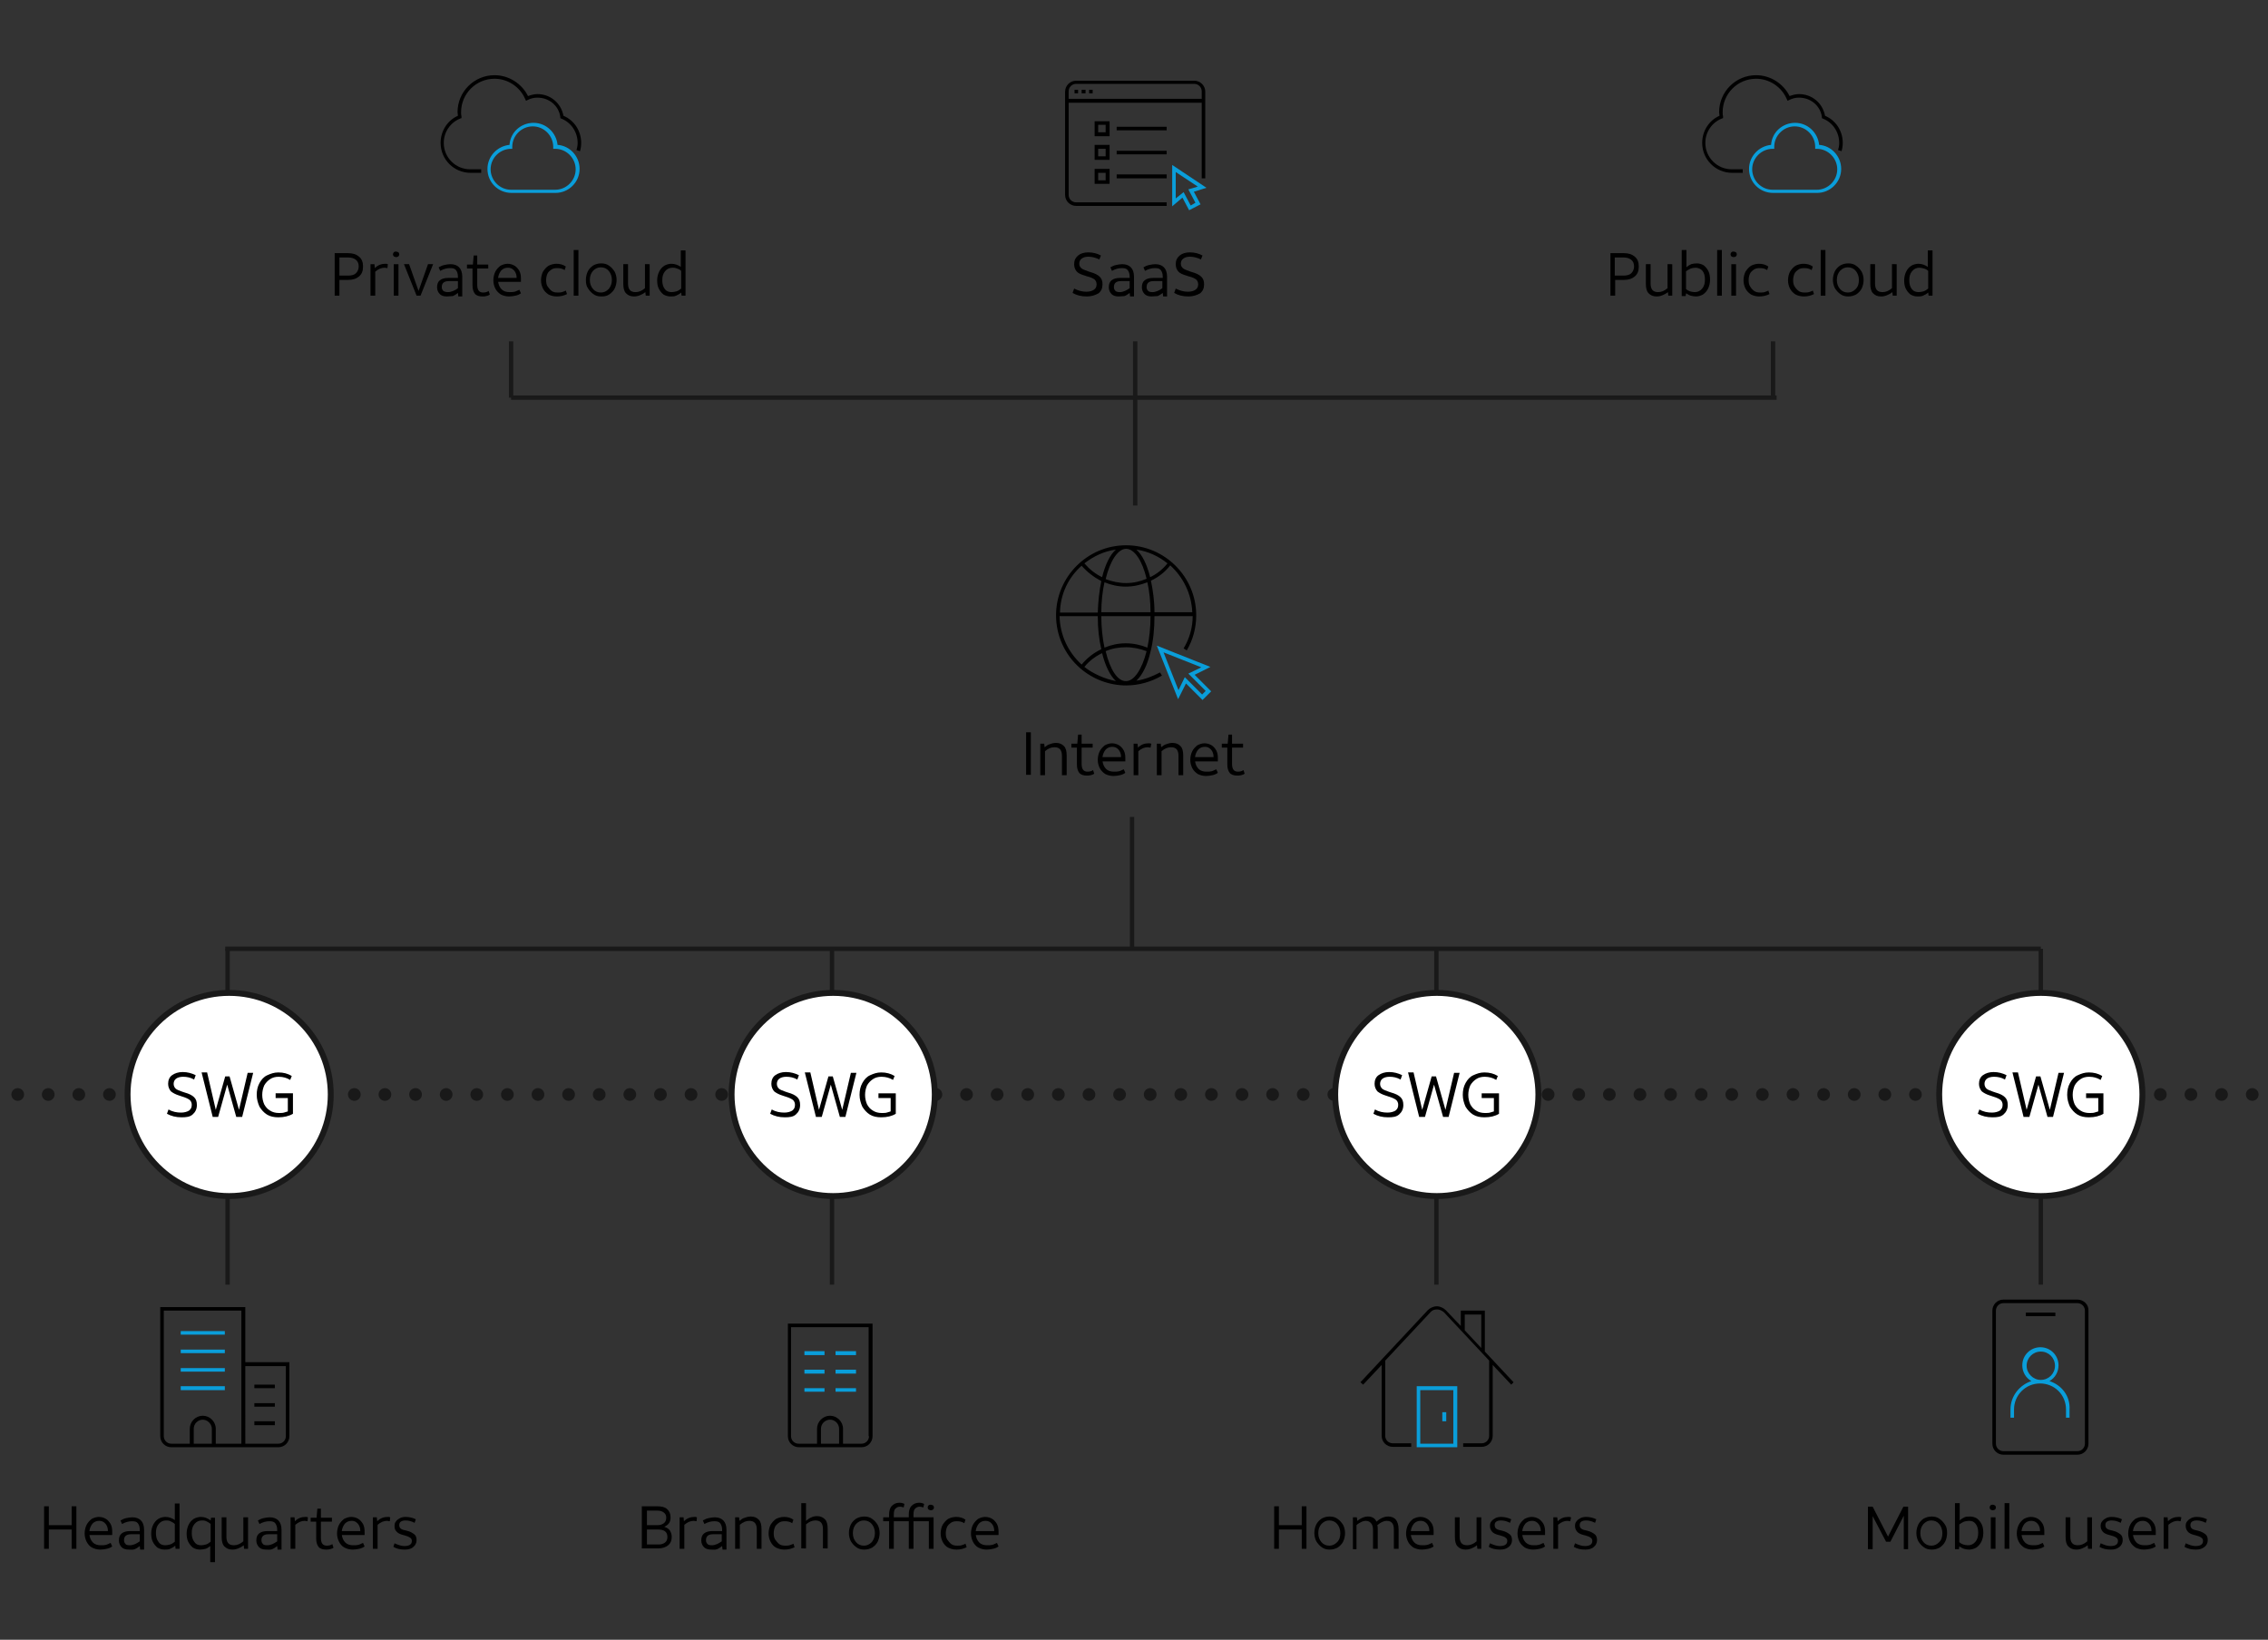 <?xml version="1.0" encoding="utf-8"?>
<!-- Generator: Adobe Illustrator 25.2.0, SVG Export Plug-In . SVG Version: 6.00 Build 0)  -->
<svg version="1.1" id="Layer_1" xmlns="http://www.w3.org/2000/svg" xmlns:xlink="http://www.w3.org/1999/xlink" x="0px" y="0px"
	 viewBox="0 0 576 416.5" style="enable-background:new 0 0 576 416.5;" xml:space="preserve">
<rect x="0" y="0" width="576" height="416.5" fill="#333333" stroke="none"/>
<style type="text/css">
	.st0{fill:none;stroke:#191919;stroke-width:1.113;stroke-miterlimit:10;}
	.st1{fill:none;stroke:#191919;stroke-width:3.225;stroke-linecap:round;stroke-miterlimit:10;}
	.st2{fill:none;stroke:#191919;stroke-width:3.225;stroke-linecap:round;stroke-miterlimit:10;stroke-dasharray:0,7.774;}
	.st3{fill:#FFFFFF;stroke:#191919;stroke-width:1.5;stroke-miterlimit:10;}
	.st4{fill:#0A9EDA;}
</style>
<g>
	<line class="st0" x1="211.3" y1="326.3" x2="211.3" y2="241"/>
	<line class="st0" x1="364.8" y1="326.3" x2="364.8" y2="241"/>
	<line class="st0" x1="57.8" y1="326.3" x2="57.8" y2="241"/>
	<line class="st0" x1="518.3" y1="326.3" x2="518.3" y2="241"/>
	<line class="st0" x1="57.2" y1="241" x2="518.3" y2="241"/>
	<line class="st0" x1="287.5" y1="240.7" x2="287.5" y2="207.5"/>
</g>
<g>
	<g>
		<g>
			<line class="st1" x1="572" y1="278" x2="572" y2="278"/>
			<line class="st2" x1="564.2" y1="278" x2="8.4" y2="278"/>
			<line class="st1" x1="4.5" y1="278" x2="4.5" y2="278"/>
		</g>
	</g>
	<g>
		<circle class="st3" cx="518.3" cy="278" r="25.8"/>
		<circle class="st3" cx="364.9" cy="278" r="25.8"/>
		<circle class="st3" cx="211.6" cy="278" r="25.8"/>
		<circle class="st3" cx="58.2" cy="278" r="25.8"/>
	</g>
	<g>
		<path d="M506,283.8c-1.4,0-2.6-0.3-3.7-0.9l0.4-1.1c1,0.6,2.1,0.8,3.2,0.8c0.8,0,1.5-0.2,2-0.5c0.5-0.4,0.7-0.8,0.7-1.5
			c0-0.5-0.2-0.9-0.5-1.2c-0.4-0.3-1-0.6-2-0.9l-0.6-0.2c-1-0.3-1.7-0.7-2.2-1.1c-0.4-0.5-0.7-1.1-0.7-1.9c0-0.9,0.3-1.7,1-2.2
			c0.7-0.5,1.6-0.8,2.7-0.8c1.2,0,2.3,0.3,3.3,0.8l-0.4,1.1c-0.9-0.5-1.8-0.7-2.8-0.7c-0.8,0-1.4,0.2-1.8,0.5
			c-0.4,0.3-0.6,0.8-0.6,1.3c0,0.5,0.2,0.9,0.5,1.2c0.3,0.3,0.9,0.5,1.7,0.8l0.6,0.2c1.1,0.3,1.9,0.7,2.4,1.2c0.5,0.5,0.7,1.1,0.7,2
			c0,1-0.4,1.8-1.1,2.4S507.2,283.8,506,283.8z"/>
		<path d="M513.9,283.6l-2.8-11.2h1.4l2.2,9.5l2.4-8.5h1.1l2.4,8.5l2.2-9.4h1.4l-2.8,11.2h-1.4l-2.3-8.2l-2.3,8.2H513.9z"/>
		<path d="M530.5,283.8c-1.1,0-2.1-0.2-2.9-0.7s-1.4-1.2-1.9-2c-0.4-0.9-0.7-1.9-0.7-3c0-1.1,0.2-2.1,0.7-3c0.5-0.9,1.1-1.6,2-2
			s1.7-0.7,2.8-0.7c1.3,0,2.4,0.3,3.4,0.9l-0.4,1c-0.5-0.3-1-0.5-1.4-0.6c-0.4-0.1-0.9-0.2-1.5-0.2c-0.9,0-1.6,0.2-2.2,0.6
			s-1.1,0.9-1.5,1.6c-0.3,0.7-0.5,1.5-0.5,2.4c0,0.9,0.2,1.7,0.5,2.4c0.4,0.7,0.8,1.2,1.5,1.6c0.6,0.4,1.4,0.6,2.2,0.6
			c0.5,0,1,0,1.3-0.1c0.4-0.1,0.7-0.2,1-0.3v-3.4h-3.1v-1.2h4.4v5.2C533.2,283.5,532,283.8,530.5,283.8z"/>
	</g>
	<g>
		<path d="M352.5,283.8c-1.4,0-2.6-0.3-3.7-0.9l0.4-1.1c1,0.6,2.1,0.8,3.2,0.8c0.8,0,1.5-0.2,2-0.5c0.5-0.4,0.7-0.8,0.7-1.5
			c0-0.5-0.2-0.9-0.5-1.2c-0.4-0.3-1-0.6-2-0.9l-0.6-0.2c-1-0.3-1.7-0.7-2.2-1.1c-0.4-0.5-0.7-1.1-0.7-1.9c0-0.9,0.3-1.7,1-2.2
			c0.7-0.5,1.6-0.8,2.7-0.8c1.2,0,2.3,0.3,3.3,0.8l-0.4,1.1c-0.9-0.5-1.8-0.7-2.8-0.7c-0.8,0-1.4,0.2-1.8,0.5
			c-0.4,0.3-0.6,0.8-0.6,1.3c0,0.5,0.2,0.9,0.5,1.2c0.3,0.3,0.9,0.5,1.7,0.8l0.6,0.2c1.1,0.3,1.9,0.7,2.4,1.2c0.5,0.5,0.7,1.1,0.7,2
			c0,1-0.4,1.8-1.1,2.4S353.7,283.8,352.5,283.8z"/>
		<path d="M360.4,283.6l-2.8-11.2h1.4l2.2,9.5l2.4-8.5h1.1l2.4,8.5l2.2-9.4h1.4l-2.8,11.2h-1.4l-2.3-8.2l-2.3,8.2H360.4z"/>
		<path d="M377,283.8c-1.1,0-2.1-0.2-2.9-0.7s-1.4-1.2-1.9-2c-0.4-0.9-0.7-1.9-0.7-3c0-1.1,0.2-2.1,0.7-3c0.5-0.9,1.1-1.6,2-2
			s1.7-0.7,2.8-0.7c1.3,0,2.4,0.3,3.4,0.9l-0.4,1c-0.5-0.3-1-0.5-1.4-0.6c-0.4-0.1-0.9-0.2-1.5-0.2c-0.9,0-1.6,0.2-2.2,0.6
			s-1.1,0.9-1.5,1.6c-0.3,0.7-0.5,1.5-0.5,2.4c0,0.9,0.2,1.7,0.5,2.4c0.4,0.7,0.8,1.2,1.5,1.6c0.6,0.4,1.4,0.6,2.2,0.6
			c0.5,0,1,0,1.3-0.1c0.4-0.1,0.7-0.2,1-0.3v-3.4h-3.1v-1.2h4.4v5.2C379.7,283.5,378.5,283.8,377,283.8z"/>
	</g>
	<g>
		<path d="M199.3,283.8c-1.4,0-2.6-0.3-3.7-0.9l0.4-1.1c1,0.6,2.1,0.8,3.2,0.8c0.8,0,1.5-0.2,2-0.5c0.5-0.4,0.7-0.8,0.7-1.5
			c0-0.5-0.2-0.9-0.5-1.2c-0.4-0.3-1-0.6-2-0.9l-0.6-0.2c-1-0.3-1.7-0.7-2.2-1.1c-0.4-0.5-0.7-1.1-0.7-1.9c0-0.9,0.3-1.7,1-2.2
			c0.7-0.5,1.6-0.8,2.7-0.8c1.2,0,2.3,0.3,3.3,0.8l-0.4,1.1c-0.9-0.5-1.8-0.7-2.8-0.7c-0.8,0-1.4,0.2-1.8,0.5
			c-0.4,0.3-0.6,0.8-0.6,1.3c0,0.5,0.2,0.9,0.5,1.2c0.3,0.3,0.9,0.5,1.7,0.8l0.6,0.2c1.1,0.3,1.9,0.7,2.4,1.2c0.5,0.5,0.7,1.1,0.7,2
			c0,1-0.4,1.8-1.1,2.4S200.5,283.8,199.3,283.8z"/>
		<path d="M207.2,283.6l-2.8-11.2h1.4l2.2,9.5l2.4-8.5h1.1l2.4,8.5l2.2-9.4h1.4l-2.8,11.2h-1.4l-2.3-8.2l-2.3,8.2H207.2z"/>
		<path d="M223.8,283.8c-1.1,0-2.1-0.2-2.9-0.7s-1.4-1.2-1.9-2c-0.4-0.9-0.7-1.9-0.7-3c0-1.1,0.2-2.1,0.7-3c0.5-0.9,1.1-1.6,2-2
			s1.7-0.7,2.8-0.7c1.3,0,2.4,0.3,3.4,0.9l-0.4,1c-0.5-0.3-1-0.5-1.4-0.6c-0.4-0.1-0.9-0.2-1.5-0.2c-0.9,0-1.6,0.2-2.2,0.6
			s-1.1,0.9-1.5,1.6c-0.3,0.7-0.5,1.5-0.5,2.4c0,0.9,0.2,1.7,0.5,2.4c0.4,0.7,0.8,1.2,1.5,1.6c0.6,0.4,1.4,0.6,2.2,0.6
			c0.5,0,1,0,1.3-0.1c0.4-0.1,0.7-0.2,1-0.3v-3.4h-3.1v-1.2h4.4v5.2C226.5,283.5,225.3,283.8,223.8,283.8z"/>
	</g>
	<g>
		<path d="M46.1,283.8c-1.4,0-2.6-0.3-3.7-0.9l0.4-1.1c1,0.6,2.1,0.8,3.2,0.8c0.8,0,1.5-0.2,2-0.5c0.5-0.4,0.7-0.8,0.7-1.5
			c0-0.5-0.2-0.9-0.5-1.2c-0.4-0.3-1-0.6-2-0.9l-0.6-0.2c-1-0.3-1.7-0.7-2.2-1.1c-0.4-0.5-0.7-1.1-0.7-1.9c0-0.9,0.3-1.7,1-2.2
			c0.7-0.5,1.6-0.8,2.7-0.8c1.2,0,2.3,0.3,3.3,0.8l-0.4,1.1c-0.9-0.5-1.8-0.7-2.8-0.7c-0.8,0-1.4,0.2-1.8,0.5
			c-0.4,0.3-0.6,0.8-0.6,1.3c0,0.5,0.2,0.9,0.5,1.2c0.3,0.3,0.9,0.5,1.7,0.8l0.6,0.2c1.1,0.3,1.9,0.7,2.4,1.2c0.5,0.5,0.7,1.1,0.7,2
			c0,1-0.4,1.8-1.1,2.4S47.3,283.8,46.1,283.8z"/>
		<path d="M54,283.6l-2.8-11.2h1.4l2.2,9.5l2.4-8.5h1.1l2.4,8.5l2.2-9.4h1.4l-2.8,11.2H60l-2.3-8.2l-2.3,8.2H54z"/>
		<path d="M70.7,283.8c-1.1,0-2.1-0.2-2.9-0.7s-1.4-1.2-1.9-2c-0.4-0.9-0.7-1.9-0.7-3c0-1.1,0.2-2.1,0.7-3c0.5-0.9,1.1-1.6,2-2
			s1.7-0.7,2.8-0.7c1.3,0,2.4,0.3,3.4,0.9l-0.4,1c-0.5-0.3-1-0.5-1.4-0.6c-0.4-0.1-0.9-0.2-1.5-0.2c-0.9,0-1.6,0.2-2.2,0.6
			s-1.1,0.9-1.5,1.6c-0.3,0.7-0.5,1.5-0.5,2.4c0,0.9,0.2,1.7,0.5,2.4c0.4,0.7,0.8,1.2,1.5,1.6c0.6,0.4,1.4,0.6,2.2,0.6
			c0.5,0,1,0,1.3-0.1c0.4-0.1,0.7-0.2,1-0.3v-3.4H70v-1.2h4.4v5.2C73.4,283.5,72.1,283.8,70.7,283.8z"/>
	</g>
</g>
<g>
	<path d="M11.2,382.6h1.2v4.8h5.8v-4.8h1.2v10.8h-1.2v-4.9h-5.8v4.9h-1.2V382.6z"/>
	<path d="M22.7,389.8c0.1,0.8,0.4,1.5,0.9,2c0.5,0.5,1.2,0.7,2,0.7c0.5,0,0.9,0,1.3-0.1c0.4-0.1,0.7-0.3,1.2-0.5l0.4,0.9
		c-0.4,0.3-0.9,0.5-1.4,0.6c-0.5,0.1-1,0.2-1.6,0.2c-0.8,0-1.5-0.2-2.1-0.5s-1.1-0.9-1.4-1.5c-0.3-0.6-0.5-1.3-0.5-2.1
		c0-0.8,0.2-1.6,0.5-2.2c0.3-0.6,0.8-1.1,1.3-1.5c0.6-0.3,1.2-0.5,1.8-0.5c0.7,0,1.3,0.2,1.8,0.5c0.5,0.3,0.9,0.8,1.2,1.3
		c0.3,0.6,0.4,1.2,0.4,1.9c0,0.3,0,0.6,0,0.9H22.7z M25.2,386.3c-0.7,0-1.2,0.2-1.7,0.7c-0.4,0.5-0.7,1.1-0.8,1.9h4.7v-0.1
		c0-0.5-0.1-0.9-0.3-1.3s-0.5-0.7-0.8-0.9C26,386.4,25.6,386.3,25.2,386.3z"/>
	<path d="M32.7,393.6c-0.8,0-1.4-0.2-1.8-0.6c-0.4-0.4-0.7-1-0.7-1.7c0-0.8,0.2-1.4,0.7-1.8c0.5-0.4,1.2-0.6,2.1-0.6h2.5v-0.3
		c0-0.8-0.2-1.3-0.5-1.7s-0.8-0.5-1.5-0.5c-0.8,0-1.6,0.2-2.5,0.7l-0.4-0.9c0.5-0.3,1-0.5,1.5-0.6c0.5-0.1,1-0.2,1.5-0.2
		c1,0,1.7,0.3,2.2,0.8c0.5,0.5,0.8,1.3,0.8,2.4v5h-1l-0.1-0.9c-0.4,0.3-0.8,0.6-1.3,0.8S33.2,393.6,32.7,393.6z M33,392.5
		c0.4,0,0.8-0.1,1.3-0.3c0.4-0.2,0.8-0.4,1.2-0.7v-1.8h-2.2c-1.2,0-1.8,0.5-1.8,1.5c0,0.4,0.1,0.7,0.4,1
		C32,392.4,32.4,392.5,33,392.5z"/>
	<path d="M45.6,381.8v11.6h-1l-0.1-0.8c-0.4,0.4-0.9,0.6-1.3,0.8s-0.9,0.2-1.4,0.2c-0.7,0-1.3-0.2-1.8-0.5c-0.5-0.4-0.9-0.9-1.2-1.5
		c-0.3-0.6-0.4-1.3-0.4-2.1c0-0.8,0.2-1.6,0.5-2.2c0.3-0.6,0.7-1.1,1.3-1.5c0.5-0.3,1.2-0.5,1.8-0.5c0.9,0,1.7,0.3,2.4,0.8v-4.2
		H45.6z M42,392.5c0.4,0,0.8-0.1,1.2-0.2c0.4-0.1,0.8-0.4,1.2-0.7v-4.5c-0.3-0.3-0.7-0.5-1.1-0.7c-0.4-0.2-0.8-0.2-1.1-0.2
		c-0.8,0-1.4,0.3-1.9,0.9c-0.5,0.6-0.7,1.3-0.7,2.3c0,0.9,0.2,1.7,0.7,2.3C40.7,392.3,41.3,392.5,42,392.5z"/>
	<path d="M54.6,385.4v11.4h-1.2v-4.1c-0.4,0.3-0.8,0.6-1.2,0.7s-0.9,0.2-1.4,0.2c-0.7,0-1.3-0.2-1.8-0.5c-0.5-0.4-0.9-0.9-1.2-1.5
		c-0.3-0.6-0.4-1.3-0.4-2.1c0-0.8,0.2-1.6,0.5-2.2c0.3-0.6,0.7-1.1,1.3-1.5c0.5-0.3,1.2-0.5,1.8-0.5c0.9,0,1.7,0.3,2.5,0.9l0.1-0.7
		H54.6z M51.1,392.5c0.4,0,0.8-0.1,1.2-0.2c0.4-0.1,0.8-0.4,1.2-0.7v-4.5c-0.3-0.3-0.7-0.5-1.1-0.7c-0.4-0.2-0.8-0.2-1.1-0.2
		c-0.8,0-1.4,0.3-1.9,0.9c-0.5,0.6-0.7,1.3-0.7,2.3c0,0.9,0.2,1.7,0.7,2.3C49.8,392.3,50.4,392.5,51.1,392.5z"/>
	<path d="M63,385.4v8h-1l-0.1-0.9c-0.5,0.4-0.9,0.6-1.4,0.8c-0.5,0.2-0.9,0.3-1.5,0.3c-0.9,0-1.5-0.3-2-0.8
		c-0.5-0.5-0.7-1.3-0.7-2.4v-5h1.2v4.9c0,1.5,0.6,2.2,1.9,2.2c0.8,0,1.6-0.3,2.4-1v-6.1H63z"/>
	<path d="M67.6,393.6c-0.8,0-1.4-0.2-1.8-0.6c-0.4-0.4-0.7-1-0.7-1.7c0-0.8,0.2-1.4,0.7-1.8c0.5-0.4,1.2-0.6,2.1-0.6h2.5v-0.3
		c0-0.8-0.2-1.3-0.5-1.7s-0.8-0.5-1.5-0.5c-0.8,0-1.6,0.2-2.5,0.7l-0.4-0.9c0.5-0.3,1-0.5,1.5-0.6c0.5-0.1,1-0.2,1.5-0.2
		c1,0,1.7,0.3,2.2,0.8c0.5,0.5,0.8,1.3,0.8,2.4v5h-1l-0.1-0.9c-0.4,0.3-0.8,0.6-1.3,0.8S68.1,393.6,67.6,393.6z M67.9,392.5
		c0.4,0,0.8-0.1,1.3-0.3c0.4-0.2,0.8-0.4,1.2-0.7v-1.8h-2.2c-1.2,0-1.8,0.5-1.8,1.5c0,0.4,0.1,0.7,0.4,1
		C66.9,392.4,67.3,392.5,67.9,392.5z"/>
	<path d="M78.1,386.4c-0.2,0-0.5-0.1-0.7-0.1c-0.8,0-1.6,0.3-2.4,1v6.1h-1.2v-8h1l0.1,1c0.8-0.8,1.7-1.1,2.7-1.1
		c0.2,0,0.4,0,0.6,0.1L78.1,386.4z"/>
	<path d="M82.8,393.6c-0.8,0-1.5-0.2-1.9-0.7c-0.4-0.5-0.6-1.2-0.6-2.2v-4.2h-1.4v-1h1.5l0.2-2.3h0.9v2.3h2.8v1h-2.8v4.1
		c0,1.4,0.5,2,1.5,2c0.5,0,1-0.1,1.4-0.4l0.3,0.9c-0.2,0.2-0.5,0.3-0.9,0.4S83.1,393.6,82.8,393.6z"/>
	<path d="M86.8,389.8c0.1,0.8,0.4,1.5,0.9,2c0.5,0.5,1.2,0.7,2,0.7c0.5,0,0.9,0,1.3-0.1c0.4-0.1,0.7-0.3,1.2-0.5l0.4,0.9
		c-0.4,0.3-0.9,0.5-1.4,0.6c-0.5,0.1-1,0.2-1.6,0.2c-0.8,0-1.5-0.2-2.1-0.5s-1.1-0.9-1.4-1.5c-0.3-0.6-0.5-1.3-0.5-2.1
		c0-0.8,0.2-1.6,0.5-2.2c0.3-0.6,0.8-1.1,1.3-1.5c0.6-0.3,1.2-0.5,1.8-0.5c0.7,0,1.3,0.2,1.8,0.5c0.5,0.3,0.9,0.8,1.2,1.3
		c0.3,0.6,0.4,1.2,0.4,1.9c0,0.3,0,0.6,0,0.9H86.8z M89.3,386.3c-0.7,0-1.2,0.2-1.7,0.7c-0.4,0.5-0.7,1.1-0.8,1.9h4.7v-0.1
		c0-0.5-0.1-0.9-0.3-1.3s-0.5-0.7-0.8-0.9C90.1,386.4,89.8,386.3,89.3,386.3z"/>
	<path d="M99,386.4c-0.2,0-0.5-0.1-0.7-0.1c-0.8,0-1.6,0.3-2.4,1v6.1h-1.2v-8h1l0.1,1c0.8-0.8,1.7-1.1,2.7-1.1c0.2,0,0.4,0,0.6,0.1
		L99,386.4z"/>
	<path d="M102.8,393.6c-1.1,0-2.1-0.2-2.9-0.7l0.3-0.9c0.9,0.4,1.7,0.7,2.5,0.7c1.2,0,1.9-0.4,1.9-1.3c0-0.3-0.1-0.6-0.4-0.8
		s-0.7-0.4-1.4-0.6l-0.4-0.1c-0.8-0.2-1.4-0.5-1.7-0.9c-0.4-0.4-0.5-0.8-0.5-1.4c0-0.5,0.1-0.9,0.4-1.2c0.2-0.3,0.6-0.6,1-0.8
		s0.9-0.3,1.4-0.3c0.9,0,1.8,0.2,2.6,0.6l-0.3,0.9c-0.8-0.4-1.5-0.6-2.3-0.6c-0.5,0-0.9,0.1-1.2,0.3c-0.3,0.2-0.4,0.5-0.4,0.9
		c0,0.3,0.1,0.6,0.3,0.8c0.2,0.2,0.6,0.4,1.2,0.5l0.4,0.1c0.9,0.2,1.5,0.6,1.9,0.9s0.6,0.8,0.6,1.5c0,0.7-0.3,1.3-0.8,1.7
		C104.5,393.4,103.7,393.6,102.8,393.6z"/>
</g>
<g>
	<path d="M163,382.6h3.9c1.1,0,2,0.2,2.5,0.7c0.6,0.5,0.9,1.2,0.9,2.1c0,0.6-0.1,1.1-0.4,1.5c-0.3,0.4-0.7,0.7-1.2,0.9
		c0.6,0.2,1.1,0.5,1.4,0.9c0.3,0.5,0.5,1,0.5,1.7c0,0.9-0.3,1.6-0.9,2.1s-1.5,0.8-2.5,0.8H163V382.6z M164.3,383.7v3.7h2.7
		c0.7,0,1.2-0.2,1.6-0.5s0.6-0.8,0.6-1.4c0-0.6-0.2-1-0.6-1.3s-0.9-0.5-1.6-0.5H164.3z M164.3,388.5v3.8h3c0.7,0,1.2-0.2,1.6-0.5
		s0.6-0.8,0.6-1.4c0-1.3-0.8-1.9-2.4-1.9H164.3z"/>
	<path d="M176.9,386.4c-0.2,0-0.5-0.1-0.7-0.1c-0.8,0-1.6,0.3-2.4,1v6.1h-1.2v-8h1l0.1,1c0.8-0.8,1.7-1.1,2.7-1.1
		c0.2,0,0.4,0,0.6,0.1L176.9,386.4z"/>
	<path d="M180.6,393.6c-0.8,0-1.4-0.2-1.8-0.6c-0.4-0.4-0.7-1-0.7-1.7c0-0.8,0.2-1.4,0.7-1.8c0.5-0.4,1.2-0.6,2.1-0.6h2.5v-0.3
		c0-0.8-0.2-1.3-0.5-1.7s-0.8-0.5-1.5-0.5c-0.8,0-1.6,0.2-2.5,0.7l-0.4-0.9c0.5-0.3,1-0.5,1.5-0.6c0.5-0.1,1-0.2,1.5-0.2
		c1,0,1.7,0.3,2.2,0.8c0.5,0.5,0.8,1.3,0.8,2.4v5h-1l-0.1-0.9c-0.4,0.3-0.8,0.6-1.3,0.8S181.1,393.6,180.6,393.6z M180.8,392.5
		c0.4,0,0.8-0.1,1.3-0.3c0.4-0.2,0.8-0.4,1.2-0.7v-1.8h-2.2c-1.2,0-1.8,0.5-1.8,1.5c0,0.4,0.1,0.7,0.4,1
		C179.9,392.4,180.3,392.5,180.8,392.5z"/>
	<path d="M186.7,393.4v-8h1l0.1,0.9c0.5-0.4,0.9-0.7,1.4-0.8c0.5-0.2,1-0.3,1.5-0.3c0.9,0,1.5,0.3,2,0.8s0.7,1.3,0.7,2.4v5h-1.2
		v-4.9c0-1.5-0.6-2.2-1.9-2.2c-0.8,0-1.6,0.3-2.4,1v6.1H186.7z"/>
	<path d="M199.2,393.6c-0.8,0-1.5-0.2-2.1-0.5s-1.1-0.9-1.4-1.5c-0.3-0.6-0.5-1.3-0.5-2.1c0-0.8,0.2-1.6,0.5-2.2
		c0.4-0.6,0.8-1.1,1.4-1.5c0.6-0.3,1.3-0.5,2-0.5c0.9,0,1.7,0.2,2.4,0.7l-0.3,0.9c-0.6-0.4-1.2-0.5-1.9-0.5c-0.6,0-1.1,0.1-1.5,0.4
		s-0.8,0.6-1,1.1c-0.2,0.5-0.3,1-0.3,1.6c0,0.6,0.1,1.2,0.4,1.6s0.6,0.8,1,1.1c0.4,0.3,0.9,0.4,1.5,0.4c0.4,0,0.8,0,1.1-0.1
		s0.7-0.2,1-0.4l0.3,0.9C201,393.4,200.2,393.6,199.2,393.6z"/>
	<path d="M203.5,393.4v-11.6h1.2v4.5c0.5-0.4,0.9-0.7,1.4-0.9c0.4-0.2,0.9-0.3,1.4-0.3c0.9,0,1.5,0.3,2,0.8s0.7,1.3,0.7,2.4v5H209
		v-4.9c0-1.5-0.6-2.2-1.9-2.2c-0.8,0-1.6,0.3-2.4,1v6.1H203.5z"/>
	<path d="M223.4,389.4c0,0.8-0.2,1.6-0.5,2.2s-0.8,1.1-1.4,1.5c-0.6,0.3-1.2,0.5-2,0.5c-0.8,0-1.5-0.2-2-0.6c-0.6-0.4-1-0.9-1.4-1.5
		c-0.3-0.6-0.5-1.3-0.5-2.1c0-0.8,0.2-1.6,0.5-2.2c0.3-0.6,0.8-1.1,1.4-1.5c0.6-0.3,1.2-0.5,2-0.5c0.8,0,1.5,0.2,2,0.6
		c0.6,0.4,1,0.9,1.4,1.5C223.2,387.9,223.4,388.6,223.4,389.4z M222.2,389.4c0-0.9-0.3-1.7-0.8-2.3c-0.5-0.6-1.2-0.9-2-0.9
		c-0.8,0-1.4,0.3-2,0.9c-0.5,0.6-0.8,1.3-0.8,2.3s0.3,1.7,0.8,2.3c0.5,0.6,1.2,0.9,2,0.9c0.8,0,1.4-0.3,2-0.9
		C221.9,391.1,222.2,390.3,222.2,389.4z"/>
	<path d="M227,385.4h4.4v1H227v7h-1.2v-7h-1.5v-1h1.5v-0.7c0-0.9,0.2-1.7,0.7-2.2c0.5-0.5,1.1-0.8,1.9-0.8c0.5,0,0.9,0.1,1.3,0.3
		l-0.2,0.9c-0.3-0.1-0.6-0.2-0.9-0.2c-0.5,0-0.9,0.2-1.2,0.5c-0.3,0.3-0.4,0.8-0.4,1.5V385.4z M232,385.4h4.4v1H232v7h-1.2v-7h-1.5
		v-1h1.5v-0.7c0-0.9,0.2-1.7,0.7-2.2c0.5-0.5,1.1-0.8,1.9-0.8c0.5,0,0.9,0.1,1.3,0.3l-0.2,0.9c-0.3-0.1-0.6-0.2-0.9-0.2
		c-0.5,0-0.9,0.2-1.2,0.5c-0.3,0.3-0.4,0.8-0.4,1.5V385.4z M236.4,382.2c0.2,0,0.4,0.1,0.6,0.2c0.1,0.1,0.2,0.3,0.2,0.5
		s-0.1,0.4-0.2,0.5c-0.1,0.1-0.3,0.2-0.6,0.2s-0.4-0.1-0.6-0.2c-0.1-0.1-0.2-0.3-0.2-0.5s0.1-0.4,0.2-0.5
		C236,382.2,236.2,382.2,236.4,382.2z M235.9,385.4h1.2v8h-1.2V385.4z"/>
	<path d="M242.9,393.6c-0.8,0-1.5-0.2-2.1-0.5s-1.1-0.9-1.4-1.5c-0.3-0.6-0.5-1.3-0.5-2.1c0-0.8,0.2-1.6,0.5-2.2
		c0.4-0.6,0.8-1.1,1.4-1.5c0.6-0.3,1.3-0.5,2-0.5c0.9,0,1.7,0.2,2.4,0.7l-0.3,0.9c-0.6-0.4-1.2-0.5-1.9-0.5c-0.6,0-1.1,0.1-1.5,0.4
		s-0.8,0.6-1,1.1c-0.2,0.5-0.3,1-0.3,1.6c0,0.6,0.1,1.2,0.4,1.6s0.6,0.8,1,1.1c0.4,0.3,0.9,0.4,1.5,0.4c0.4,0,0.8,0,1.1-0.1
		s0.7-0.2,1-0.4l0.3,0.9C244.7,393.4,243.9,393.6,242.9,393.6z"/>
	<path d="M247.8,389.8c0.1,0.8,0.4,1.5,0.9,2c0.5,0.5,1.2,0.7,2,0.7c0.5,0,0.9,0,1.3-0.1c0.4-0.1,0.7-0.3,1.2-0.5l0.4,0.9
		c-0.4,0.3-0.9,0.5-1.4,0.6c-0.5,0.1-1,0.2-1.6,0.2c-0.8,0-1.5-0.2-2.1-0.5s-1.1-0.9-1.4-1.5c-0.3-0.6-0.5-1.3-0.5-2.1
		c0-0.8,0.2-1.6,0.5-2.2c0.3-0.6,0.8-1.1,1.3-1.5c0.6-0.3,1.2-0.5,1.8-0.5c0.7,0,1.3,0.2,1.8,0.5c0.5,0.3,0.9,0.8,1.2,1.3
		c0.3,0.6,0.4,1.2,0.4,1.9c0,0.3,0,0.6,0,0.9H247.8z M250.3,386.3c-0.7,0-1.2,0.2-1.7,0.7c-0.4,0.5-0.7,1.1-0.8,1.9h4.7v-0.1
		c0-0.5-0.1-0.9-0.3-1.3s-0.5-0.7-0.8-0.9C251.1,386.4,250.7,386.3,250.3,386.3z"/>
</g>
<g>
	<path d="M323.6,382.6h1.2v4.8h5.8v-4.8h1.2v10.8h-1.2v-4.9h-5.8v4.9h-1.2V382.6z"/>
	<path d="M341.6,389.4c0,0.8-0.2,1.6-0.5,2.2s-0.8,1.1-1.4,1.5c-0.6,0.3-1.2,0.5-2,0.5c-0.8,0-1.5-0.2-2-0.6c-0.6-0.4-1-0.9-1.4-1.5
		c-0.3-0.6-0.5-1.3-0.5-2.1c0-0.8,0.2-1.6,0.5-2.2c0.3-0.6,0.8-1.1,1.4-1.5c0.6-0.3,1.2-0.5,2-0.5c0.8,0,1.5,0.2,2,0.6
		c0.6,0.4,1,0.9,1.4,1.5C341.4,387.9,341.6,388.6,341.6,389.4z M340.4,389.4c0-0.9-0.3-1.7-0.8-2.3c-0.5-0.6-1.2-0.9-2-0.9
		c-0.8,0-1.4,0.3-2,0.9c-0.5,0.6-0.8,1.3-0.8,2.3s0.3,1.7,0.8,2.3c0.5,0.6,1.2,0.9,2,0.9c0.8,0,1.4-0.3,2-0.9
		C340.2,391.1,340.4,390.3,340.4,389.4z"/>
	<path d="M343.6,393.4v-8h1l0.1,0.9c0.9-0.7,1.8-1.1,2.7-1.1c0.5,0,1,0.1,1.3,0.3c0.4,0.2,0.7,0.6,0.9,1c1-0.9,2-1.3,3-1.3
		c0.8,0,1.5,0.3,1.9,0.8s0.7,1.3,0.7,2.4v5h-1.2v-4.9c0-1.5-0.6-2.2-1.8-2.2c-0.8,0-1.6,0.4-2.4,1.1c0.1,0.3,0.1,0.6,0.1,1v5h-1.2
		v-4.9c0-0.7-0.2-1.3-0.5-1.6c-0.3-0.4-0.8-0.6-1.3-0.6c-0.4,0-0.8,0.1-1.2,0.3c-0.4,0.2-0.8,0.4-1.2,0.8v6.1H343.6z"/>
	<path d="M358.3,389.8c0.1,0.8,0.4,1.5,0.9,2c0.5,0.5,1.2,0.7,2,0.7c0.5,0,0.9,0,1.3-0.1s0.7-0.3,1.2-0.5l0.4,0.9
		c-0.4,0.3-0.9,0.5-1.4,0.6c-0.5,0.1-1,0.2-1.6,0.2c-0.8,0-1.5-0.2-2.1-0.5c-0.6-0.4-1.1-0.9-1.4-1.5c-0.3-0.6-0.5-1.3-0.5-2.1
		c0-0.8,0.2-1.6,0.5-2.2c0.3-0.6,0.8-1.1,1.3-1.5c0.6-0.3,1.2-0.5,1.8-0.5c0.7,0,1.3,0.2,1.8,0.5s0.9,0.8,1.2,1.3
		c0.3,0.6,0.4,1.2,0.4,1.9c0,0.3,0,0.6,0,0.9H358.3z M360.8,386.3c-0.7,0-1.2,0.2-1.7,0.7c-0.4,0.5-0.7,1.1-0.8,1.9h4.7v-0.1
		c0-0.5-0.1-0.9-0.3-1.3c-0.2-0.4-0.5-0.7-0.8-0.9C361.6,386.4,361.3,386.3,360.8,386.3z"/>
	<path d="M376.2,385.4v8h-1l-0.1-0.9c-0.5,0.4-0.9,0.6-1.4,0.8c-0.5,0.2-0.9,0.3-1.5,0.3c-0.9,0-1.5-0.3-2-0.8
		c-0.5-0.5-0.7-1.3-0.7-2.4v-5h1.2v4.9c0,1.5,0.6,2.2,1.9,2.2c0.8,0,1.6-0.3,2.4-1v-6.1H376.2z"/>
	<path d="M381,393.6c-1.1,0-2.1-0.2-2.9-0.7l0.3-0.9c0.9,0.4,1.7,0.7,2.5,0.7c1.2,0,1.9-0.4,1.9-1.3c0-0.3-0.1-0.6-0.4-0.8
		c-0.2-0.2-0.7-0.4-1.4-0.6l-0.4-0.1c-0.8-0.2-1.4-0.5-1.7-0.9s-0.5-0.8-0.5-1.4c0-0.5,0.1-0.9,0.4-1.2c0.2-0.3,0.6-0.6,1-0.8
		s0.9-0.3,1.4-0.3c0.9,0,1.8,0.2,2.6,0.6l-0.3,0.9c-0.8-0.4-1.5-0.6-2.3-0.6c-0.5,0-0.9,0.1-1.2,0.3c-0.3,0.2-0.4,0.5-0.4,0.9
		c0,0.3,0.1,0.6,0.3,0.8c0.2,0.2,0.6,0.4,1.2,0.5l0.4,0.1c0.9,0.2,1.5,0.6,1.9,0.9s0.6,0.8,0.6,1.5c0,0.7-0.3,1.3-0.8,1.7
		C382.6,393.4,381.9,393.6,381,393.6z"/>
	<path d="M386.6,389.8c0.1,0.8,0.4,1.5,0.9,2c0.5,0.5,1.2,0.7,2,0.7c0.5,0,0.9,0,1.3-0.1s0.7-0.3,1.2-0.5l0.4,0.9
		c-0.4,0.3-0.9,0.5-1.4,0.6c-0.5,0.1-1,0.2-1.6,0.2c-0.8,0-1.5-0.2-2.1-0.5c-0.6-0.4-1.1-0.9-1.4-1.5c-0.3-0.6-0.5-1.3-0.5-2.1
		c0-0.8,0.2-1.6,0.5-2.2c0.3-0.6,0.8-1.1,1.3-1.5c0.6-0.3,1.2-0.5,1.8-0.5c0.7,0,1.3,0.2,1.8,0.5s0.9,0.8,1.2,1.3
		c0.3,0.6,0.4,1.2,0.4,1.9c0,0.3,0,0.6,0,0.9H386.6z M389.1,386.3c-0.7,0-1.2,0.2-1.7,0.7c-0.4,0.5-0.7,1.1-0.8,1.9h4.7v-0.1
		c0-0.5-0.1-0.9-0.3-1.3c-0.2-0.4-0.5-0.7-0.8-0.9C389.9,386.4,389.6,386.3,389.1,386.3z"/>
	<path d="M398.8,386.4c-0.2,0-0.5-0.1-0.7-0.1c-0.8,0-1.6,0.3-2.4,1v6.1h-1.2v-8h1l0.1,1c0.8-0.8,1.7-1.1,2.7-1.1
		c0.2,0,0.4,0,0.7,0.1L398.8,386.4z"/>
	<path d="M402.6,393.6c-1.1,0-2.1-0.2-2.9-0.7l0.3-0.9c0.9,0.4,1.7,0.7,2.5,0.7c1.2,0,1.9-0.4,1.9-1.3c0-0.3-0.1-0.6-0.4-0.8
		c-0.2-0.2-0.7-0.4-1.4-0.6l-0.4-0.1c-0.8-0.2-1.4-0.5-1.7-0.9s-0.5-0.8-0.5-1.4c0-0.5,0.1-0.9,0.4-1.2c0.2-0.3,0.6-0.6,1-0.8
		s0.9-0.3,1.4-0.3c0.9,0,1.8,0.2,2.6,0.6l-0.3,0.9c-0.8-0.4-1.5-0.6-2.3-0.6c-0.5,0-0.9,0.1-1.2,0.3c-0.3,0.2-0.4,0.5-0.4,0.9
		c0,0.3,0.1,0.6,0.3,0.8c0.2,0.2,0.6,0.4,1.2,0.5l0.4,0.1c0.9,0.2,1.5,0.6,1.9,0.9s0.6,0.8,0.6,1.5c0,0.7-0.3,1.3-0.8,1.7
		C404.3,393.4,403.5,393.6,402.6,393.6z"/>
</g>
<g>
	<path d="M483.5,393.4V385l-3.4,6.6h-1.1l-3.4-6.5v8.4h-1.2v-10.8h1.2l3.9,7.6l3.9-7.6h1.2v10.8H483.5z"/>
	<path d="M494.5,389.4c0,0.8-0.2,1.6-0.5,2.2s-0.8,1.1-1.4,1.5c-0.6,0.3-1.2,0.5-2,0.5c-0.8,0-1.5-0.2-2-0.6c-0.6-0.4-1-0.9-1.4-1.5
		c-0.3-0.6-0.5-1.3-0.5-2.1c0-0.8,0.2-1.6,0.5-2.2c0.3-0.6,0.8-1.1,1.4-1.5c0.6-0.3,1.2-0.5,2-0.5c0.8,0,1.5,0.2,2,0.6
		c0.6,0.4,1,0.9,1.4,1.5C494.4,387.9,494.5,388.6,494.5,389.4z M493.3,389.4c0-0.9-0.3-1.7-0.8-2.3c-0.5-0.6-1.2-0.9-2-0.9
		c-0.8,0-1.4,0.3-2,0.9c-0.5,0.6-0.8,1.3-0.8,2.3s0.3,1.7,0.8,2.3c0.5,0.6,1.2,0.9,2,0.9c0.8,0,1.4-0.3,2-0.9
		C493.1,391.1,493.3,390.3,493.3,389.4z"/>
	<path d="M496.5,393.4v-11.6h1.2v4.4c0.4-0.4,0.8-0.6,1.2-0.8s0.9-0.2,1.4-0.2c0.7,0,1.3,0.2,1.8,0.5c0.5,0.4,0.9,0.9,1.2,1.5
		s0.4,1.4,0.4,2.2c0,0.8-0.2,1.6-0.5,2.2c-0.3,0.6-0.7,1.1-1.3,1.5c-0.5,0.3-1.2,0.5-1.8,0.5c-0.5,0-0.9-0.1-1.3-0.2
		c-0.4-0.1-0.8-0.4-1.2-0.6l-0.1,0.7H496.5z M500,386.3c-0.4,0-0.8,0.1-1.2,0.2c-0.4,0.2-0.8,0.4-1.2,0.7v4.5c0.3,0.3,0.7,0.5,1,0.6
		s0.8,0.2,1.2,0.2c0.8,0,1.4-0.3,1.9-0.9c0.5-0.6,0.7-1.3,0.7-2.3c0-0.9-0.2-1.7-0.7-2.3S500.7,386.3,500,386.3z"/>
	<path d="M506.1,382.2c0.2,0,0.4,0.1,0.6,0.2c0.1,0.1,0.2,0.3,0.2,0.5s-0.1,0.4-0.2,0.5c-0.1,0.1-0.3,0.2-0.6,0.2s-0.4-0.1-0.6-0.2
		c-0.1-0.1-0.2-0.3-0.2-0.5s0.1-0.4,0.2-0.5C505.7,382.2,505.9,382.2,506.1,382.2z M505.6,385.4h1.2v8h-1.2V385.4z"/>
	<path d="M509.1,381.8h1.2v11.6h-1.2V381.8z"/>
	<path d="M513.4,389.8c0.1,0.8,0.4,1.5,0.9,2c0.5,0.5,1.2,0.7,2,0.7c0.5,0,0.9,0,1.3-0.1s0.7-0.3,1.2-0.5l0.4,0.9
		c-0.4,0.3-0.9,0.5-1.4,0.6c-0.5,0.1-1,0.2-1.6,0.2c-0.8,0-1.5-0.2-2.1-0.5c-0.6-0.4-1.1-0.9-1.4-1.5c-0.3-0.6-0.5-1.3-0.5-2.1
		c0-0.8,0.2-1.6,0.5-2.2c0.3-0.6,0.8-1.1,1.3-1.5c0.6-0.3,1.2-0.5,1.8-0.5c0.7,0,1.3,0.2,1.8,0.5s0.9,0.8,1.2,1.3
		c0.3,0.6,0.4,1.2,0.4,1.9c0,0.3,0,0.6,0,0.9H513.4z M515.9,386.3c-0.7,0-1.2,0.2-1.7,0.7c-0.4,0.5-0.7,1.1-0.8,1.9h4.7v-0.1
		c0-0.5-0.1-0.9-0.3-1.3c-0.2-0.4-0.5-0.7-0.8-0.9C516.7,386.4,516.3,386.3,515.9,386.3z"/>
	<path d="M531.3,385.4v8h-1l-0.1-0.9c-0.5,0.4-0.9,0.6-1.4,0.8c-0.5,0.2-0.9,0.3-1.5,0.3c-0.9,0-1.5-0.3-2-0.8
		c-0.5-0.5-0.7-1.3-0.7-2.4v-5h1.2v4.9c0,1.5,0.6,2.2,1.9,2.2c0.8,0,1.6-0.3,2.4-1v-6.1H531.3z"/>
	<path d="M536.1,393.6c-1.1,0-2.1-0.2-2.9-0.7l0.3-0.9c0.9,0.4,1.7,0.7,2.5,0.7c1.2,0,1.9-0.4,1.9-1.3c0-0.3-0.1-0.6-0.4-0.8
		c-0.2-0.2-0.7-0.4-1.4-0.6l-0.4-0.1c-0.8-0.2-1.4-0.5-1.7-0.9s-0.5-0.8-0.5-1.4c0-0.5,0.1-0.9,0.4-1.2c0.2-0.3,0.6-0.6,1-0.8
		s0.9-0.3,1.4-0.3c0.9,0,1.8,0.2,2.6,0.6l-0.3,0.9c-0.8-0.4-1.5-0.6-2.3-0.6c-0.5,0-0.9,0.1-1.2,0.3c-0.3,0.2-0.4,0.5-0.4,0.9
		c0,0.3,0.1,0.6,0.3,0.8c0.2,0.2,0.6,0.4,1.2,0.5l0.4,0.1c0.9,0.2,1.5,0.6,1.9,0.9s0.6,0.8,0.6,1.5c0,0.7-0.3,1.3-0.8,1.7
		C537.7,393.4,537,393.6,536.1,393.6z"/>
	<path d="M541.7,389.8c0.1,0.8,0.4,1.5,0.9,2c0.5,0.5,1.2,0.7,2,0.7c0.5,0,0.9,0,1.3-0.1s0.7-0.3,1.2-0.5l0.4,0.9
		c-0.4,0.3-0.9,0.5-1.4,0.6c-0.5,0.1-1,0.2-1.6,0.2c-0.8,0-1.5-0.2-2.1-0.5c-0.6-0.4-1.1-0.9-1.4-1.5c-0.3-0.6-0.5-1.3-0.5-2.1
		c0-0.8,0.2-1.6,0.5-2.2c0.3-0.6,0.8-1.1,1.3-1.5c0.6-0.3,1.2-0.5,1.8-0.5c0.7,0,1.3,0.2,1.8,0.5s0.9,0.8,1.2,1.3
		c0.3,0.6,0.4,1.2,0.4,1.9c0,0.3,0,0.6,0,0.9H541.7z M544.2,386.3c-0.7,0-1.2,0.2-1.7,0.7c-0.4,0.5-0.7,1.1-0.8,1.9h4.7v-0.1
		c0-0.5-0.1-0.9-0.3-1.3c-0.2-0.4-0.5-0.7-0.8-0.9C545,386.4,544.6,386.3,544.2,386.3z"/>
	<path d="M553.8,386.4c-0.2,0-0.5-0.1-0.7-0.1c-0.8,0-1.6,0.3-2.4,1v6.1h-1.2v-8h1l0.1,1c0.8-0.8,1.7-1.1,2.7-1.1
		c0.2,0,0.4,0,0.7,0.1L553.8,386.4z"/>
	<path d="M557.7,393.6c-1.1,0-2.1-0.2-2.9-0.7l0.3-0.9c0.9,0.4,1.7,0.7,2.5,0.7c1.2,0,1.9-0.4,1.9-1.3c0-0.3-0.1-0.6-0.4-0.8
		c-0.2-0.2-0.7-0.4-1.4-0.6l-0.4-0.1c-0.8-0.2-1.4-0.5-1.7-0.9s-0.5-0.8-0.5-1.4c0-0.5,0.1-0.9,0.4-1.2c0.2-0.3,0.6-0.6,1-0.8
		s0.9-0.3,1.4-0.3c0.9,0,1.8,0.2,2.6,0.6l-0.3,0.9c-0.8-0.4-1.5-0.6-2.3-0.6c-0.5,0-0.9,0.1-1.2,0.3c-0.3,0.2-0.4,0.5-0.4,0.9
		c0,0.3,0.1,0.6,0.3,0.8c0.2,0.2,0.6,0.4,1.2,0.5l0.4,0.1c0.9,0.2,1.5,0.6,1.9,0.9s0.6,0.8,0.6,1.5c0,0.7-0.3,1.3-0.8,1.7
		C559.3,393.4,558.6,393.6,557.7,393.6z"/>
</g>
<g>
	<path d="M85,64.3h3.4c1.2,0,2.1,0.3,2.8,0.9c0.7,0.6,1,1.4,1,2.5c0,1.1-0.3,1.9-1,2.5c-0.7,0.6-1.6,0.9-2.8,0.9h-2.2v4H85V64.3z
		 M86.3,70h2.2c0.8,0,1.5-0.2,1.9-0.6s0.7-1,0.7-1.7c0-0.7-0.2-1.3-0.7-1.7c-0.5-0.4-1.1-0.6-2-0.6h-2.2V70z"/>
	<path d="M98.4,68.1c-0.2,0-0.5-0.1-0.7-0.1c-0.8,0-1.6,0.3-2.4,1v6.1h-1.2v-8h1l0.1,1c0.8-0.8,1.7-1.1,2.7-1.1c0.2,0,0.4,0,0.6,0.1
		L98.4,68.1z"/>
	<path d="M100.6,63.9c0.2,0,0.4,0.1,0.6,0.2c0.1,0.1,0.2,0.3,0.2,0.5c0,0.2-0.1,0.4-0.2,0.5c-0.1,0.1-0.3,0.2-0.6,0.2
		s-0.4-0.1-0.6-0.2c-0.1-0.1-0.2-0.3-0.2-0.5c0-0.2,0.1-0.4,0.2-0.5C100.2,63.9,100.4,63.9,100.6,63.9z M100,67.1h1.2v8H100V67.1z"
		/>
	<path d="M105.8,75.1l-3.2-8h1.3l2.4,6.8l2.4-6.8h1.3l-3.2,8H105.8z"/>
	<path d="M113.5,75.3c-0.8,0-1.4-0.2-1.8-0.6c-0.4-0.4-0.7-1-0.7-1.7c0-0.8,0.2-1.4,0.7-1.8c0.5-0.4,1.2-0.6,2.1-0.6h2.5v-0.3
		c0-0.8-0.2-1.3-0.5-1.7s-0.8-0.5-1.5-0.5c-0.8,0-1.6,0.2-2.5,0.7l-0.4-0.9c0.5-0.3,1-0.5,1.5-0.6c0.5-0.1,1-0.2,1.5-0.2
		c1,0,1.7,0.3,2.2,0.8c0.5,0.5,0.8,1.3,0.8,2.4v5h-1l-0.1-0.9c-0.4,0.3-0.8,0.6-1.3,0.8C114.5,75.2,114,75.3,113.5,75.3z
		 M113.8,74.2c0.4,0,0.8-0.1,1.3-0.3s0.8-0.4,1.2-0.7v-1.8H114c-1.2,0-1.8,0.5-1.8,1.5c0,0.4,0.1,0.7,0.4,1
		C112.9,74.1,113.3,74.2,113.8,74.2z"/>
	<path d="M122.5,75.3c-0.8,0-1.5-0.2-1.9-0.7s-0.6-1.2-0.6-2.2v-4.2h-1.4v-1h1.5l0.2-2.3h0.9v2.3h2.8v1h-2.8v4.1c0,1.4,0.5,2,1.5,2
		c0.5,0,1-0.1,1.4-0.4l0.3,0.9c-0.2,0.2-0.5,0.3-0.9,0.4S122.8,75.3,122.5,75.3z"/>
	<path d="M126.5,71.5c0.1,0.8,0.4,1.5,0.9,2c0.5,0.5,1.2,0.7,2,0.7c0.5,0,0.9,0,1.3-0.1c0.4-0.1,0.7-0.3,1.2-0.5l0.4,0.9
		c-0.4,0.3-0.9,0.5-1.4,0.6c-0.5,0.1-1,0.2-1.6,0.2c-0.8,0-1.5-0.2-2.1-0.5c-0.6-0.4-1.1-0.9-1.4-1.5c-0.3-0.6-0.5-1.3-0.5-2.1
		c0-0.8,0.2-1.6,0.5-2.2s0.8-1.1,1.3-1.5c0.6-0.3,1.2-0.5,1.8-0.5c0.7,0,1.3,0.2,1.8,0.5c0.5,0.3,0.9,0.8,1.2,1.3
		c0.3,0.6,0.4,1.2,0.4,1.9c0,0.3,0,0.6,0,0.9H126.5z M129,68c-0.7,0-1.2,0.2-1.7,0.7c-0.4,0.5-0.7,1.1-0.8,1.9h4.7v-0.1
		c0-0.5-0.1-0.9-0.3-1.3c-0.2-0.4-0.5-0.7-0.8-0.9C129.8,68.1,129.4,68,129,68z"/>
	<path d="M141.4,75.3c-0.8,0-1.5-0.2-2.1-0.5c-0.6-0.4-1.1-0.9-1.4-1.5c-0.3-0.6-0.5-1.3-0.5-2.1c0-0.8,0.2-1.6,0.5-2.2
		c0.4-0.6,0.8-1.1,1.4-1.5c0.6-0.3,1.3-0.5,2-0.5c0.9,0,1.7,0.2,2.4,0.7l-0.3,0.9c-0.6-0.4-1.2-0.5-1.9-0.5c-0.6,0-1.1,0.1-1.5,0.4
		s-0.8,0.6-1,1.1c-0.2,0.5-0.3,1-0.3,1.6c0,0.6,0.1,1.2,0.4,1.6s0.6,0.8,1,1.1s0.9,0.4,1.5,0.4c0.4,0,0.8,0,1.1-0.1
		c0.3-0.1,0.7-0.2,1-0.4l0.3,0.9C143.2,75.1,142.4,75.3,141.4,75.3z"/>
	<path d="M145.7,63.5h1.2v11.6h-1.2V63.5z"/>
	<path d="M156.6,71.1c0,0.8-0.2,1.6-0.5,2.2c-0.3,0.6-0.8,1.1-1.4,1.5s-1.2,0.5-2,0.5c-0.8,0-1.5-0.2-2-0.6c-0.6-0.4-1-0.9-1.4-1.5
		s-0.5-1.3-0.5-2.1c0-0.8,0.2-1.6,0.5-2.2c0.3-0.6,0.8-1.1,1.4-1.5c0.6-0.3,1.2-0.5,2-0.5c0.8,0,1.5,0.2,2,0.6
		c0.6,0.4,1,0.9,1.4,1.5C156.4,69.6,156.6,70.3,156.6,71.1z M155.4,71.1c0-0.9-0.3-1.7-0.8-2.3c-0.5-0.6-1.2-0.9-2-0.9
		c-0.8,0-1.4,0.3-2,0.9c-0.5,0.6-0.8,1.3-0.8,2.3s0.3,1.7,0.8,2.3c0.5,0.6,1.2,0.9,2,0.9c0.8,0,1.4-0.3,2-0.9
		C155.1,72.8,155.4,72,155.4,71.1z"/>
	<path d="M165,67.1v8h-1l-0.1-0.9c-0.5,0.4-0.9,0.6-1.4,0.8s-0.9,0.3-1.5,0.3c-0.9,0-1.5-0.3-2-0.8c-0.5-0.5-0.7-1.3-0.7-2.4v-5h1.2
		V72c0,1.5,0.6,2.2,1.9,2.2c0.8,0,1.6-0.3,2.4-1v-6.1H165z"/>
	<path d="M174.1,63.5v11.6h-1l-0.1-0.8c-0.4,0.4-0.9,0.6-1.3,0.8s-0.9,0.2-1.4,0.2c-0.7,0-1.3-0.2-1.8-0.5c-0.5-0.4-0.9-0.9-1.2-1.5
		c-0.3-0.6-0.4-1.3-0.4-2.1c0-0.8,0.2-1.6,0.5-2.2c0.3-0.6,0.7-1.1,1.3-1.5c0.5-0.3,1.2-0.5,1.8-0.5c0.9,0,1.7,0.3,2.4,0.8v-4.2
		H174.1z M170.6,74.2c0.4,0,0.8-0.1,1.2-0.2c0.4-0.1,0.8-0.4,1.2-0.7v-4.5c-0.3-0.3-0.7-0.5-1.1-0.6c-0.4-0.2-0.8-0.2-1.1-0.2
		c-0.8,0-1.4,0.3-1.9,0.9c-0.5,0.6-0.7,1.3-0.7,2.3c0,0.9,0.2,1.7,0.7,2.3C169.3,74,169.9,74.2,170.6,74.2z"/>
</g>
<g>
	<path d="M409,64.3h3.4c1.2,0,2.1,0.3,2.8,0.9c0.7,0.6,1,1.4,1,2.5c0,1.1-0.3,1.9-1,2.5c-0.7,0.6-1.6,0.9-2.8,0.9h-2.2v4H409V64.3z
		 M410.2,70h2.2c0.8,0,1.5-0.2,1.9-0.6s0.7-1,0.7-1.7c0-0.7-0.2-1.3-0.7-1.7c-0.5-0.4-1.1-0.6-2-0.6h-2.2V70z"/>
	<path d="M424.7,67.1v8h-1l-0.1-0.9c-0.5,0.4-0.9,0.6-1.4,0.8s-0.9,0.3-1.5,0.3c-0.9,0-1.5-0.3-2-0.8c-0.5-0.5-0.7-1.3-0.7-2.4v-5
		h1.2V72c0,1.5,0.6,2.2,1.9,2.2c0.8,0,1.6-0.3,2.4-1v-6.1H424.7z"/>
	<path d="M427.1,75.1V63.5h1.2v4.4c0.4-0.4,0.8-0.6,1.2-0.8c0.4-0.1,0.9-0.2,1.4-0.2c0.7,0,1.3,0.2,1.8,0.5c0.5,0.4,0.9,0.9,1.2,1.5
		s0.4,1.4,0.4,2.2c0,0.8-0.2,1.6-0.5,2.2s-0.7,1.1-1.3,1.5c-0.5,0.3-1.2,0.5-1.8,0.5c-0.5,0-0.9-0.1-1.3-0.2
		c-0.4-0.1-0.8-0.4-1.2-0.6l-0.1,0.7H427.1z M430.6,68c-0.4,0-0.8,0.1-1.2,0.2c-0.4,0.2-0.8,0.4-1.2,0.7v4.5c0.3,0.3,0.7,0.5,1,0.6
		c0.4,0.1,0.8,0.2,1.2,0.2c0.8,0,1.4-0.3,1.9-0.9s0.7-1.3,0.7-2.3s-0.2-1.7-0.7-2.3C431.9,68.3,431.3,68,430.6,68z"/>
	<path d="M436.1,63.5h1.2v11.6h-1.2V63.5z"/>
	<path d="M440.3,63.9c0.2,0,0.4,0.1,0.6,0.2c0.1,0.1,0.2,0.3,0.2,0.5c0,0.2-0.1,0.4-0.2,0.5c-0.1,0.1-0.3,0.2-0.6,0.2
		s-0.4-0.1-0.6-0.2c-0.1-0.1-0.2-0.3-0.2-0.5c0-0.2,0.1-0.4,0.2-0.5C439.9,63.9,440,63.9,440.3,63.9z M439.7,67.1h1.2v8h-1.2V67.1z"
		/>
	<path d="M446.8,75.3c-0.8,0-1.5-0.2-2.1-0.5c-0.6-0.4-1.1-0.9-1.4-1.5c-0.3-0.6-0.5-1.3-0.5-2.1c0-0.8,0.2-1.6,0.5-2.2
		c0.4-0.6,0.8-1.1,1.4-1.5c0.6-0.3,1.3-0.5,2-0.5c0.9,0,1.7,0.2,2.4,0.7l-0.3,0.9c-0.6-0.4-1.2-0.5-1.9-0.5c-0.6,0-1.1,0.1-1.5,0.4
		s-0.8,0.6-1,1.1c-0.2,0.5-0.3,1-0.3,1.6c0,0.6,0.1,1.2,0.4,1.6c0.3,0.5,0.6,0.8,1,1.1c0.4,0.3,0.9,0.4,1.5,0.4c0.4,0,0.8,0,1.1-0.1
		c0.3-0.1,0.7-0.2,1-0.4l0.3,0.9C448.6,75.1,447.7,75.3,446.8,75.3z"/>
	<path d="M458.1,75.3c-0.8,0-1.5-0.2-2.1-0.5c-0.6-0.4-1.1-0.9-1.4-1.5c-0.3-0.6-0.5-1.3-0.5-2.1c0-0.8,0.2-1.6,0.5-2.2
		c0.4-0.6,0.8-1.1,1.4-1.5c0.6-0.3,1.3-0.5,2-0.5c0.9,0,1.7,0.2,2.4,0.7l-0.3,0.9c-0.6-0.4-1.2-0.5-1.9-0.5c-0.6,0-1.1,0.1-1.5,0.4
		s-0.8,0.6-1,1.1c-0.2,0.5-0.3,1-0.3,1.6c0,0.6,0.1,1.2,0.4,1.6c0.3,0.5,0.6,0.8,1,1.1c0.4,0.3,0.9,0.4,1.5,0.4c0.4,0,0.8,0,1.1-0.1
		c0.3-0.1,0.7-0.2,1-0.4l0.3,0.9C459.9,75.1,459.1,75.3,458.1,75.3z"/>
	<path d="M462.4,63.5h1.2v11.6h-1.2V63.5z"/>
	<path d="M473.3,71.1c0,0.8-0.2,1.6-0.5,2.2c-0.3,0.6-0.8,1.1-1.4,1.5c-0.6,0.3-1.2,0.5-2,0.5c-0.8,0-1.5-0.2-2-0.6
		c-0.6-0.4-1-0.9-1.4-1.5c-0.3-0.6-0.5-1.3-0.5-2.1c0-0.8,0.2-1.6,0.5-2.2c0.3-0.6,0.8-1.1,1.4-1.5c0.6-0.3,1.2-0.5,2-0.5
		c0.8,0,1.5,0.2,2,0.6c0.6,0.4,1,0.9,1.4,1.5C473.1,69.6,473.3,70.3,473.3,71.1z M472.1,71.1c0-0.9-0.3-1.7-0.8-2.3
		c-0.5-0.6-1.2-0.9-2-0.9c-0.8,0-1.4,0.3-2,0.9c-0.5,0.6-0.8,1.3-0.8,2.3s0.3,1.7,0.8,2.3c0.5,0.6,1.2,0.9,2,0.9
		c0.8,0,1.4-0.3,2-0.9C471.9,72.8,472.1,72,472.1,71.1z"/>
	<path d="M481.7,67.1v8h-1l-0.1-0.9c-0.5,0.4-0.9,0.6-1.4,0.8s-0.9,0.3-1.5,0.3c-0.9,0-1.5-0.3-2-0.8c-0.5-0.5-0.7-1.3-0.7-2.4v-5
		h1.2V72c0,1.5,0.6,2.2,1.9,2.2c0.8,0,1.6-0.3,2.4-1v-6.1H481.7z"/>
	<path d="M490.8,63.5v11.6h-1l-0.1-0.8c-0.4,0.4-0.9,0.6-1.3,0.8s-0.9,0.2-1.4,0.2c-0.7,0-1.3-0.2-1.8-0.5c-0.5-0.4-0.9-0.9-1.2-1.5
		c-0.3-0.6-0.4-1.3-0.4-2.1c0-0.8,0.2-1.6,0.5-2.2c0.3-0.6,0.7-1.1,1.3-1.5c0.5-0.3,1.2-0.5,1.8-0.5c0.9,0,1.7,0.3,2.4,0.8v-4.2
		H490.8z M487.3,74.2c0.4,0,0.8-0.1,1.2-0.2c0.4-0.1,0.8-0.4,1.2-0.7v-4.5c-0.3-0.3-0.7-0.5-1.1-0.6s-0.8-0.2-1.1-0.2
		c-0.8,0-1.4,0.3-1.9,0.9s-0.7,1.3-0.7,2.3c0,0.9,0.2,1.7,0.7,2.3C486,74,486.6,74.2,487.3,74.2z"/>
</g>
<g>
	<path d="M276,75.3c-1.4,0-2.6-0.3-3.6-0.9l0.4-1.1c1,0.5,2,0.8,3.1,0.8c0.8,0,1.5-0.2,1.9-0.5c0.5-0.3,0.7-0.8,0.7-1.4
		c0-0.5-0.2-0.9-0.5-1.2c-0.4-0.3-1-0.6-1.9-0.8l-0.6-0.2c-1-0.3-1.7-0.6-2.1-1.1s-0.6-1.1-0.6-1.8c0-0.9,0.3-1.6,1-2.2
		c0.6-0.5,1.5-0.8,2.6-0.8c1.2,0,2.3,0.3,3.2,0.8l-0.4,1c-0.8-0.4-1.8-0.7-2.8-0.7c-0.8,0-1.3,0.2-1.7,0.5c-0.4,0.3-0.6,0.7-0.6,1.3
		c0,0.5,0.2,0.8,0.5,1.1c0.3,0.3,0.9,0.5,1.7,0.8l0.6,0.2c1.1,0.3,1.9,0.7,2.4,1.2s0.7,1.1,0.7,1.9c0,1-0.3,1.7-1,2.3
		C278.1,75,277.2,75.3,276,75.3z"/>
	<path d="M284.1,75.3c-0.8,0-1.4-0.2-1.8-0.6c-0.4-0.4-0.7-1-0.7-1.7c0-0.8,0.2-1.4,0.7-1.8c0.5-0.4,1.2-0.6,2.1-0.6h2.5v-0.3
		c0-0.8-0.2-1.3-0.5-1.7c-0.3-0.4-0.8-0.5-1.5-0.5c-0.8,0-1.6,0.2-2.5,0.7l-0.4-0.9c0.5-0.3,1-0.5,1.5-0.6c0.5-0.1,1-0.2,1.5-0.2
		c1,0,1.7,0.3,2.2,0.8s0.8,1.3,0.8,2.4v5h-1l-0.1-0.9c-0.4,0.3-0.8,0.6-1.3,0.8C285.1,75.2,284.6,75.3,284.1,75.3z M284.4,74.2
		c0.4,0,0.8-0.1,1.3-0.3c0.4-0.2,0.8-0.4,1.2-0.7v-1.8h-2.2c-1.2,0-1.8,0.5-1.8,1.5c0,0.4,0.1,0.7,0.4,1
		C283.5,74.1,283.9,74.2,284.4,74.2z"/>
	<path d="M292.5,75.3c-0.8,0-1.4-0.2-1.8-0.6c-0.4-0.4-0.7-1-0.7-1.7c0-0.8,0.2-1.4,0.7-1.8c0.5-0.4,1.2-0.6,2.1-0.6h2.5v-0.3
		c0-0.8-0.2-1.3-0.5-1.7c-0.3-0.4-0.8-0.5-1.5-0.5c-0.8,0-1.6,0.2-2.5,0.7l-0.4-0.9c0.5-0.3,1-0.5,1.5-0.6c0.5-0.1,1-0.2,1.5-0.2
		c1,0,1.7,0.3,2.2,0.8s0.8,1.3,0.8,2.4v5h-1l-0.1-0.9c-0.4,0.3-0.8,0.6-1.3,0.8C293.4,75.2,292.9,75.3,292.5,75.3z M292.7,74.2
		c0.4,0,0.8-0.1,1.3-0.3s0.8-0.4,1.2-0.7v-1.8h-2.2c-1.2,0-1.8,0.5-1.8,1.5c0,0.4,0.1,0.7,0.4,1C291.8,74.1,292.2,74.2,292.7,74.2z"
		/>
	<path d="M301.8,75.3c-1.4,0-2.6-0.3-3.6-0.9l0.4-1.1c1,0.5,2,0.8,3.1,0.8c0.8,0,1.5-0.2,1.9-0.5c0.5-0.3,0.7-0.8,0.7-1.4
		c0-0.5-0.2-0.9-0.5-1.2c-0.4-0.3-1-0.6-1.9-0.8l-0.6-0.2c-1-0.3-1.7-0.6-2.1-1.1c-0.4-0.5-0.6-1.1-0.6-1.8c0-0.9,0.3-1.6,1-2.2
		c0.6-0.5,1.5-0.8,2.6-0.8c1.2,0,2.3,0.3,3.2,0.8l-0.4,1c-0.8-0.4-1.8-0.7-2.8-0.7c-0.8,0-1.3,0.2-1.7,0.5c-0.4,0.3-0.6,0.7-0.6,1.3
		c0,0.5,0.2,0.8,0.5,1.1c0.3,0.3,0.9,0.5,1.7,0.8l0.6,0.2c1.1,0.3,1.9,0.7,2.4,1.2c0.5,0.5,0.7,1.1,0.7,1.9c0,1-0.3,1.7-1,2.3
		C303.9,75,303,75.3,301.8,75.3z"/>
</g>
<g>
	<path d="M260.6,186h1.2v10.8h-1.2V186z"/>
	<path d="M264.2,196.9v-8h1l0.1,0.9c0.5-0.4,0.9-0.7,1.4-0.8c0.5-0.2,1-0.3,1.5-0.3c0.9,0,1.5,0.3,2,0.8c0.5,0.5,0.7,1.3,0.7,2.4v5
		h-1.2V192c0-1.5-0.6-2.2-1.9-2.2c-0.8,0-1.6,0.3-2.4,1v6.1H264.2z"/>
	<path d="M276,197c-0.8,0-1.5-0.2-1.9-0.7c-0.4-0.5-0.6-1.2-0.6-2.2v-4.2h-1.4v-1h1.5l0.2-2.3h0.9v2.3h2.8v1h-2.8v4.1
		c0,1.4,0.5,2,1.5,2c0.5,0,1-0.1,1.4-0.4l0.3,0.9c-0.2,0.2-0.5,0.3-0.9,0.4C276.6,197,276.3,197,276,197z"/>
	<path d="M280,193.3c0.1,0.8,0.4,1.5,0.9,2c0.5,0.5,1.2,0.7,2,0.7c0.5,0,0.9,0,1.3-0.1s0.7-0.3,1.2-0.5l0.4,0.9
		c-0.4,0.3-0.9,0.5-1.4,0.6s-1,0.2-1.6,0.2c-0.8,0-1.5-0.2-2.1-0.5c-0.6-0.4-1.1-0.9-1.4-1.5c-0.3-0.6-0.5-1.3-0.5-2.1
		c0-0.8,0.2-1.6,0.5-2.2c0.3-0.6,0.8-1.1,1.3-1.5c0.6-0.3,1.2-0.5,1.8-0.5c0.7,0,1.3,0.2,1.8,0.5s0.9,0.8,1.2,1.3
		c0.3,0.6,0.4,1.2,0.4,1.9c0,0.3,0,0.6,0,0.9H280z M282.5,189.7c-0.7,0-1.2,0.2-1.7,0.7c-0.4,0.5-0.7,1.1-0.8,1.9h4.7v-0.1
		c0-0.5-0.1-0.9-0.3-1.3c-0.2-0.4-0.5-0.7-0.8-0.9C283.3,189.8,282.9,189.7,282.5,189.7z"/>
	<path d="M292.2,189.9c-0.2,0-0.5-0.1-0.7-0.1c-0.8,0-1.6,0.3-2.4,1v6.1h-1.2v-8h1l0.1,1c0.8-0.8,1.7-1.1,2.7-1.1
		c0.2,0,0.4,0,0.7,0.1L292.2,189.9z"/>
	<path d="M293.8,196.9v-8h1l0.1,0.9c0.5-0.4,0.9-0.7,1.4-0.8c0.5-0.2,1-0.3,1.5-0.3c0.9,0,1.5,0.3,2,0.8c0.5,0.5,0.7,1.3,0.7,2.4v5
		h-1.2V192c0-1.5-0.6-2.2-1.9-2.2c-0.8,0-1.6,0.3-2.4,1v6.1H293.8z"/>
	<path d="M303.5,193.3c0.1,0.8,0.4,1.5,0.9,2c0.5,0.5,1.2,0.7,2,0.7c0.5,0,0.9,0,1.3-0.1s0.7-0.3,1.2-0.5l0.4,0.9
		c-0.4,0.3-0.9,0.5-1.4,0.6s-1,0.2-1.6,0.2c-0.8,0-1.5-0.2-2.1-0.5c-0.6-0.4-1.1-0.9-1.4-1.5c-0.3-0.6-0.5-1.3-0.5-2.1
		c0-0.8,0.2-1.6,0.5-2.2c0.3-0.6,0.8-1.1,1.3-1.5c0.6-0.3,1.2-0.5,1.8-0.5c0.7,0,1.3,0.2,1.8,0.5s0.9,0.8,1.2,1.3
		c0.3,0.6,0.4,1.2,0.4,1.9c0,0.3,0,0.6,0,0.9H303.5z M306,189.7c-0.7,0-1.2,0.2-1.7,0.7c-0.4,0.5-0.7,1.1-0.8,1.9h4.7v-0.1
		c0-0.5-0.1-0.9-0.3-1.3c-0.2-0.4-0.5-0.7-0.8-0.9C306.8,189.8,306.5,189.7,306,189.7z"/>
	<path d="M314.2,197c-0.8,0-1.5-0.2-1.9-0.7c-0.4-0.5-0.6-1.2-0.6-2.2v-4.2h-1.4v-1h1.5l0.2-2.3h0.9v2.3h2.8v1h-2.8v4.1
		c0,1.4,0.5,2,1.5,2c0.5,0,1-0.1,1.4-0.4l0.3,0.9c-0.2,0.2-0.5,0.3-0.9,0.4C314.8,197,314.5,197,314.2,197z"/>
</g>
<g>
	<line class="st0" x1="288.3" y1="86.7" x2="288.3" y2="128.4"/>
	<line class="st0" x1="450.3" y1="86.7" x2="450.3" y2="101"/>
	<line class="st0" x1="129.8" y1="86.7" x2="129.8" y2="101"/>
	<line class="st0" x1="451.2" y1="101" x2="129.8" y2="101"/>
</g>
<g>
	<polygon class="st4" points="57.1,338.1 45.9,338.1 45.9,339 57.1,339 57.1,338.1 	"/>
	<polygon class="st4" points="57.1,342.8 45.9,342.8 45.9,343.7 57.1,343.7 57.1,342.8 	"/>
	<polygon class="st4" points="57.1,347.5 45.9,347.5 45.9,348.4 57.1,348.4 57.1,347.5 	"/>
	<polygon class="st4" points="57.1,352.1 45.9,352.1 45.9,353.1 57.1,353.1 57.1,352.1 	"/>
	<polygon points="69.8,351.7 64.6,351.7 64.6,352.6 69.8,352.6 69.8,351.7 	"/>
	<polygon points="69.8,356.4 64.6,356.4 64.6,357.3 69.8,357.3 69.8,356.4 	"/>
	<polygon points="69.8,361 64.6,361 64.6,362 69.8,362 69.8,361 	"/>
	<path d="M72.6,364.8c0,1-0.8,1.9-1.9,1.9h-8.4V347h10.3V364.8L72.6,364.8z M61.4,366.7h-6.6v-3.8c0-1.8-1.5-3.3-3.3-3.3
		c-1.8,0-3.3,1.5-3.3,3.3v3.8h-4.7c-1,0-1.9-0.8-1.9-1.9v-31.9h19.7V366.7L61.4,366.7z M49.2,366.7v-3.8c0-1.3,1.1-2.3,2.3-2.3
		s2.3,1.1,2.3,2.3v3.8H49.2L49.2,366.7z M62.3,346V332H40.7v32.8c0,1.6,1.3,2.8,2.8,2.8h27.2c1.6,0,2.8-1.3,2.8-2.8V346H62.3
		L62.3,346z"/>
</g>
<g>
	<polygon class="st4" points="209.4,344.2 204.3,344.2 204.3,343.2 209.4,343.2 209.4,344.2 	"/>
	<polygon class="st4" points="209.4,348.9 204.3,348.9 204.3,347.9 209.4,347.9 209.4,348.9 	"/>
	<polygon class="st4" points="209.4,353.5 204.3,353.5 204.3,352.6 209.4,352.6 209.4,353.5 	"/>
	<polygon class="st4" points="217.4,344.2 212.2,344.2 212.2,343.2 217.4,343.2 217.4,344.2 	"/>
	<polygon class="st4" points="217.4,348.9 212.2,348.9 212.2,347.9 217.4,347.9 217.4,348.9 	"/>
	<polygon class="st4" points="217.4,353.5 212.2,353.5 212.2,352.6 217.4,352.6 217.4,353.5 	"/>
	<path d="M220.7,364.8c0,1-0.8,1.9-1.9,1.9h-4.7v-3.8c0-1.8-1.5-3.3-3.3-3.3c-1.8,0-3.3,1.5-3.3,3.3v3.8h-4.7c-1,0-1.9-0.8-1.9-1.9
		v-27.7h19.7V364.8L220.7,364.8z M208.5,366.7v-3.8c0-1.3,1.1-2.3,2.3-2.3c1.3,0,2.3,1.1,2.3,2.3v3.8H208.5L208.5,366.7z
		 M200.1,336.2v28.6c0,1.6,1.3,2.8,2.8,2.8h15.9c1.6,0,2.8-1.3,2.8-2.8v-28.6H200.1L200.1,336.2z"/>
</g>
<g>
	<path d="M529.5,366.7c0,1-0.8,1.9-1.9,1.9h-18.8c-1,0-1.9-0.8-1.9-1.9v-33.8c0-1,0.8-1.9,1.9-1.9h18.8c1,0,1.9,0.8,1.9,1.9V366.7
		L529.5,366.7z M527.6,330.1h-18.8c-1.6,0-2.8,1.3-2.8,2.8v33.8c0,1.6,1.3,2.8,2.8,2.8h18.8c1.6,0,2.8-1.3,2.8-2.8v-33.8
		C530.5,331.4,529.2,330.1,527.6,330.1L527.6,330.1z"/>
	<polygon points="522,333.4 514.5,333.4 514.5,334.3 522,334.3 522,333.4 	"/>
	<path class="st4" d="M514.7,346.9c0-2,1.6-3.6,3.6-3.6s3.6,1.6,3.6,3.6c0,2-1.6,3.6-3.6,3.6S514.7,348.8,514.7,346.9L514.7,346.9z
		 M520.5,350.8c1.4-0.8,2.3-2.3,2.3-4c0-2.5-2-4.6-4.6-4.6c-2.5,0-4.6,2-4.6,4.6c0,1.7,0.9,3.2,2.3,4c-3,1-5.3,3.8-5.3,7.2v2.1h0.9
		V358c0-3.6,2.9-6.6,6.6-6.6s6.6,2.9,6.6,6.6v2.1h0.9V358C525.8,354.6,523.6,351.8,520.5,350.8L520.5,350.8z"/>
</g>
<g>
	<path class="st4" d="M360.7,366.7h8.4v-13.6h-8.4V366.7L360.7,366.7z M370.1,367.6h-10.3v-15.5h10.3V367.6L370.1,367.6z"/>
	<polygon class="st4" points="367.3,361 366.3,361 366.3,358.7 367.3,358.7 367.3,361 	"/>
	<path d="M372,333.9h4.2v8.5l-4.2-4.5V333.9L372,333.9z M384.4,351.1l-7.3-7.8v-10.4H371v3.9l-3.8-4c-0.6-0.6-1.5-1-2.3-1
		s-1.7,0.4-2.3,1l-17.1,18.3l0.7,0.6l4.7-5v18c0,1.6,1.3,2.8,2.8,2.8h4.7v-0.9h-4.7c-1,0-1.9-0.8-1.9-1.9v-19.1l11.5-12.3
		c0.4-0.5,1-0.7,1.7-0.7c0.6,0,1.2,0.3,1.7,0.7l11.5,12.3v19.1c0,1-0.8,1.9-1.9,1.9h-4.7v0.9h4.7c1.6,0,2.8-1.3,2.8-2.8v-18l4.7,5
		L384.4,351.1L384.4,351.1z"/>
</g>
<g>
	<path class="st4" d="M300.9,172l-1.6,3.3l-3.8-9.6l9.6,3.8l-3.3,1.6l4.4,4.4l-0.9,0.9L300.9,172L300.9,172z M303.4,171.4l4-2
		l-13.6-5.4l5.4,13.6l2-4l4.2,4.2l2.2-2.2L303.4,171.4L303.4,171.4z"/>
	<path d="M280.8,165.4c1.6-0.7,3.4-1,5.2-1c1.8,0,3.6,0.4,5.2,1c-1.2,4.7-3.2,7.6-5.2,7.6C283.8,173.1,281.9,170,280.8,165.4
		L280.8,165.4z M275.4,169.4c1.2-1.5,2.8-2.7,4.5-3.5c0.8,3.2,2,5.7,3.5,7.1C280.5,172.4,277.7,171.2,275.4,169.4L275.4,169.4z
		 M269.1,156.5h9.7c0,3.1,0.3,5.9,0.9,8.4c-1.9,0.9-3.6,2.2-5,3.9C271.2,165.6,269.2,161.2,269.1,156.5L269.1,156.5z M274.7,143.7
		c1.4,1.6,3.1,2.9,5,3.9c-0.5,2.4-0.8,5.1-0.9,8h-9.6C269.3,150.8,271.4,146.6,274.7,143.7L274.7,143.7z M279.9,146.6
		c-1.7-0.8-3.2-2-4.5-3.5c2.3-1.8,5-3.1,8-3.5C281.9,140.9,280.7,143.4,279.9,146.6L279.9,146.6z M291.2,147
		c-1.6,0.7-3.4,1.1-5.2,1.1c-1.8,0-3.6-0.4-5.2-1c1.1-4.6,3.1-7.7,5.2-7.7C288.1,139.4,290.1,142.4,291.2,147L291.2,147z
		 M296.5,143.1c-1.2,1.5-2.7,2.7-4.4,3.5c-0.8-3.2-2-5.7-3.5-7C291.5,140,294.3,141.3,296.5,143.1L296.5,143.1z M302.8,155.5h-9.6
		c0-2.9-0.4-5.6-0.9-8c1.9-0.9,3.6-2.2,4.9-3.9C300.5,146.6,302.6,150.8,302.8,155.5L302.8,155.5z M279.7,155.5
		c0-2.7,0.3-5.3,0.8-7.6c1.7,0.7,3.5,1.1,5.4,1.1c1.9,0,3.7-0.4,5.5-1.1c0.5,2.3,0.8,4.9,0.8,7.6H279.7L279.7,155.5z M291.4,164.5
		c-1.7-0.7-3.6-1.1-5.5-1.1c-1.9,0-3.7,0.4-5.4,1.1c-0.5-2.4-0.8-5.1-0.8-8h12.5C292.2,159.3,291.9,162.1,291.4,164.5L291.4,164.5z
		 M288.6,172.9c1.5-1.4,2.8-3.9,3.6-7.4c0.7-2.7,1-5.8,1-9h9.7c0,2.9-0.8,5.7-2.3,8.2l0.8,0.5c1.6-2.7,2.4-5.8,2.4-8.9
		c0-9.8-8-17.8-17.8-17.8c-9.8,0-17.8,8-17.8,17.8c0,5.1,2.2,10,6.1,13.4c3.2,2.8,7.4,4.4,11.7,4.4c3.2,0,6.4-0.9,9.1-2.5l-0.5-0.8
		C292.7,171.8,290.7,172.6,288.6,172.9L288.6,172.9z"/>
</g>
<g>
	<path class="st4" d="M129.8,37.8c-2.8,0-5.2,2.3-5.2,5.2c0,2.8,2.3,5.2,5.2,5.2h11.2c2.8,0,5.2-2.3,5.2-5.2c0-2.8-2.3-5.2-5.2-5.2
		h-0.5v-0.5c0-2.8-2.3-5.2-5.2-5.2c-2.8,0-5.2,2.3-5.2,5.2v0.5H129.8L129.8,37.8z M141.1,49h-11.2c-3.4,0-6.1-2.7-6.1-6.1
		c0-3.2,2.5-5.8,5.6-6.1c0.2-3.2,2.9-5.6,6.1-5.6c3.2,0,5.8,2.5,6.1,5.6c3.1,0.2,5.6,2.9,5.6,6.1C147.2,46.3,144.4,49,141.1,49
		L141.1,49z"/>
	<path d="M122.3,43.9h-2.8c-4.2,0-7.6-3.4-7.6-7.6c0-3,1.7-5.7,4.4-6.9c0-0.3-0.1-0.6-0.1-0.9c0-5.2,4.2-9.4,9.4-9.4
		c3.6,0,6.9,2.1,8.5,5.3c0.8-0.3,1.6-0.5,2.4-0.5c3.3,0,6,2.3,6.6,5.5c2.8,1.2,4.5,3.9,4.5,6.9c0,0.7-0.1,1.4-0.3,2.1l-0.9-0.3
		c0.2-0.6,0.3-1.2,0.3-1.8c0-2.7-1.6-5.2-4.2-6.2l-0.2-0.1l0-0.3c-0.4-2.9-2.9-4.9-5.8-4.9c-0.9,0-1.7,0.2-2.5,0.6l-0.4,0.2
		l-0.2-0.4c-1.3-3.1-4.4-5.2-7.8-5.2c-4.7,0-8.5,3.8-8.5,8.5c0,0.3,0,0.7,0.1,1.1l0,0.4l-0.3,0.1c-2.5,1-4.2,3.4-4.2,6.2
		c0,3.7,3,6.7,6.7,6.7h2.8V43.9L122.3,43.9z"/>
</g>
<g>
	<path class="st4" d="M450.2,37.8c-2.8,0-5.2,2.3-5.2,5.2c0,2.8,2.3,5.2,5.2,5.2h11.2c2.8,0,5.2-2.3,5.2-5.2c0-2.8-2.3-5.2-5.2-5.2
		H461v-0.5c0-2.8-2.3-5.2-5.2-5.2c-2.8,0-5.2,2.3-5.2,5.2v0.5H450.2L450.2,37.8z M461.5,49h-11.2c-3.4,0-6.1-2.7-6.1-6.1
		c0-3.2,2.5-5.8,5.6-6.1c0.2-3.2,2.9-5.6,6.1-5.6c3.2,0,5.8,2.5,6.1,5.6c3.1,0.2,5.6,2.9,5.6,6.1C467.6,46.3,464.8,49,461.5,49
		L461.5,49z"/>
	<path d="M442.7,43.9h-2.8c-4.2,0-7.6-3.4-7.6-7.6c0-3,1.7-5.7,4.4-6.9c0-0.3-0.1-0.6-0.1-0.9c0-5.2,4.2-9.4,9.4-9.4
		c3.6,0,6.9,2.1,8.5,5.3c0.8-0.3,1.6-0.5,2.4-0.5c3.3,0,6,2.3,6.6,5.5c2.8,1.2,4.5,3.9,4.5,6.9c0,0.7-0.1,1.4-0.3,2.1l-0.9-0.3
		c0.2-0.6,0.3-1.2,0.3-1.8c0-2.7-1.6-5.2-4.2-6.2l-0.2-0.1l0-0.3c-0.4-2.9-2.9-4.9-5.8-4.9c-0.9,0-1.7,0.2-2.5,0.6l-0.4,0.2
		l-0.2-0.4c-1.3-3.1-4.4-5.2-7.8-5.2c-4.7,0-8.5,3.8-8.5,8.5c0,0.3,0,0.7,0.1,1.1l0,0.4l-0.3,0.1c-2.5,1-4.2,3.4-4.2,6.2
		c0,3.7,3,6.7,6.7,6.7h2.8V43.9L442.7,43.9z"/>
</g>
<g>
	<path d="M305.2,25.1h-33.8v-1.9c0-1,0.8-1.9,1.9-1.9h30c1,0,1.9,0.8,1.9,1.9V25.1L305.2,25.1z M306.1,45.3v-22
		c0-1.6-1.3-2.8-2.8-2.8h-30c-1.6,0-2.8,1.3-2.8,2.8v26.2c0,1.6,1.3,2.8,2.8,2.8h23v-0.9h-23c-1,0-1.9-0.8-1.9-1.9V26.1h33.8v19.2
		H306.1L306.1,45.3z"/>
	<polygon points="272.9,23.7 273.8,23.7 273.8,22.8 272.9,22.8 272.9,23.7 	"/>
	<polygon points="274.7,23.7 275.7,23.7 275.7,22.8 274.7,22.8 274.7,23.7 	"/>
	<polygon points="276.6,23.7 277.5,23.7 277.5,22.8 276.6,22.8 276.6,23.7 	"/>
	<path d="M280.8,33.6h-1.9v-1.9h1.9V33.6L280.8,33.6z M281.8,30.8H278v3.8h3.8V30.8L281.8,30.8z"/>
	<polygon points="283.6,32.2 283.6,33.1 296.3,33.1 296.3,32.2 283.6,32.2 	"/>
	<path d="M280.8,39.7h-1.9v-1.9h1.9V39.7L280.8,39.7z M281.8,36.8H278v3.8h3.8V36.8L281.8,36.8z"/>
	<polygon points="283.6,39.2 296.3,39.2 296.3,38.3 283.6,38.3 283.6,39.2 	"/>
	<path d="M278.9,43.9h1.9v1.9h-1.9V43.9L278.9,43.9z M278,46.7h3.8v-3.8H278V46.7L278,46.7z"/>
	<polygon points="283.6,45.3 296.3,45.3 296.3,44.3 283.6,44.3 283.6,45.3 	"/>
	<path class="st4" d="M300.6,48.8l1.8,3.4l1.2-0.7l-1.8-3.4l2.4-0.7l-5.6-3.7v6.7L300.6,48.8L300.6,48.8z M302,53.4l-1.7-3.2
		l-2.6,2.2V41.9l8.7,5.8l-3.2,1l1.7,3.2L302,53.4L302,53.4z"/>
</g>
</svg>
